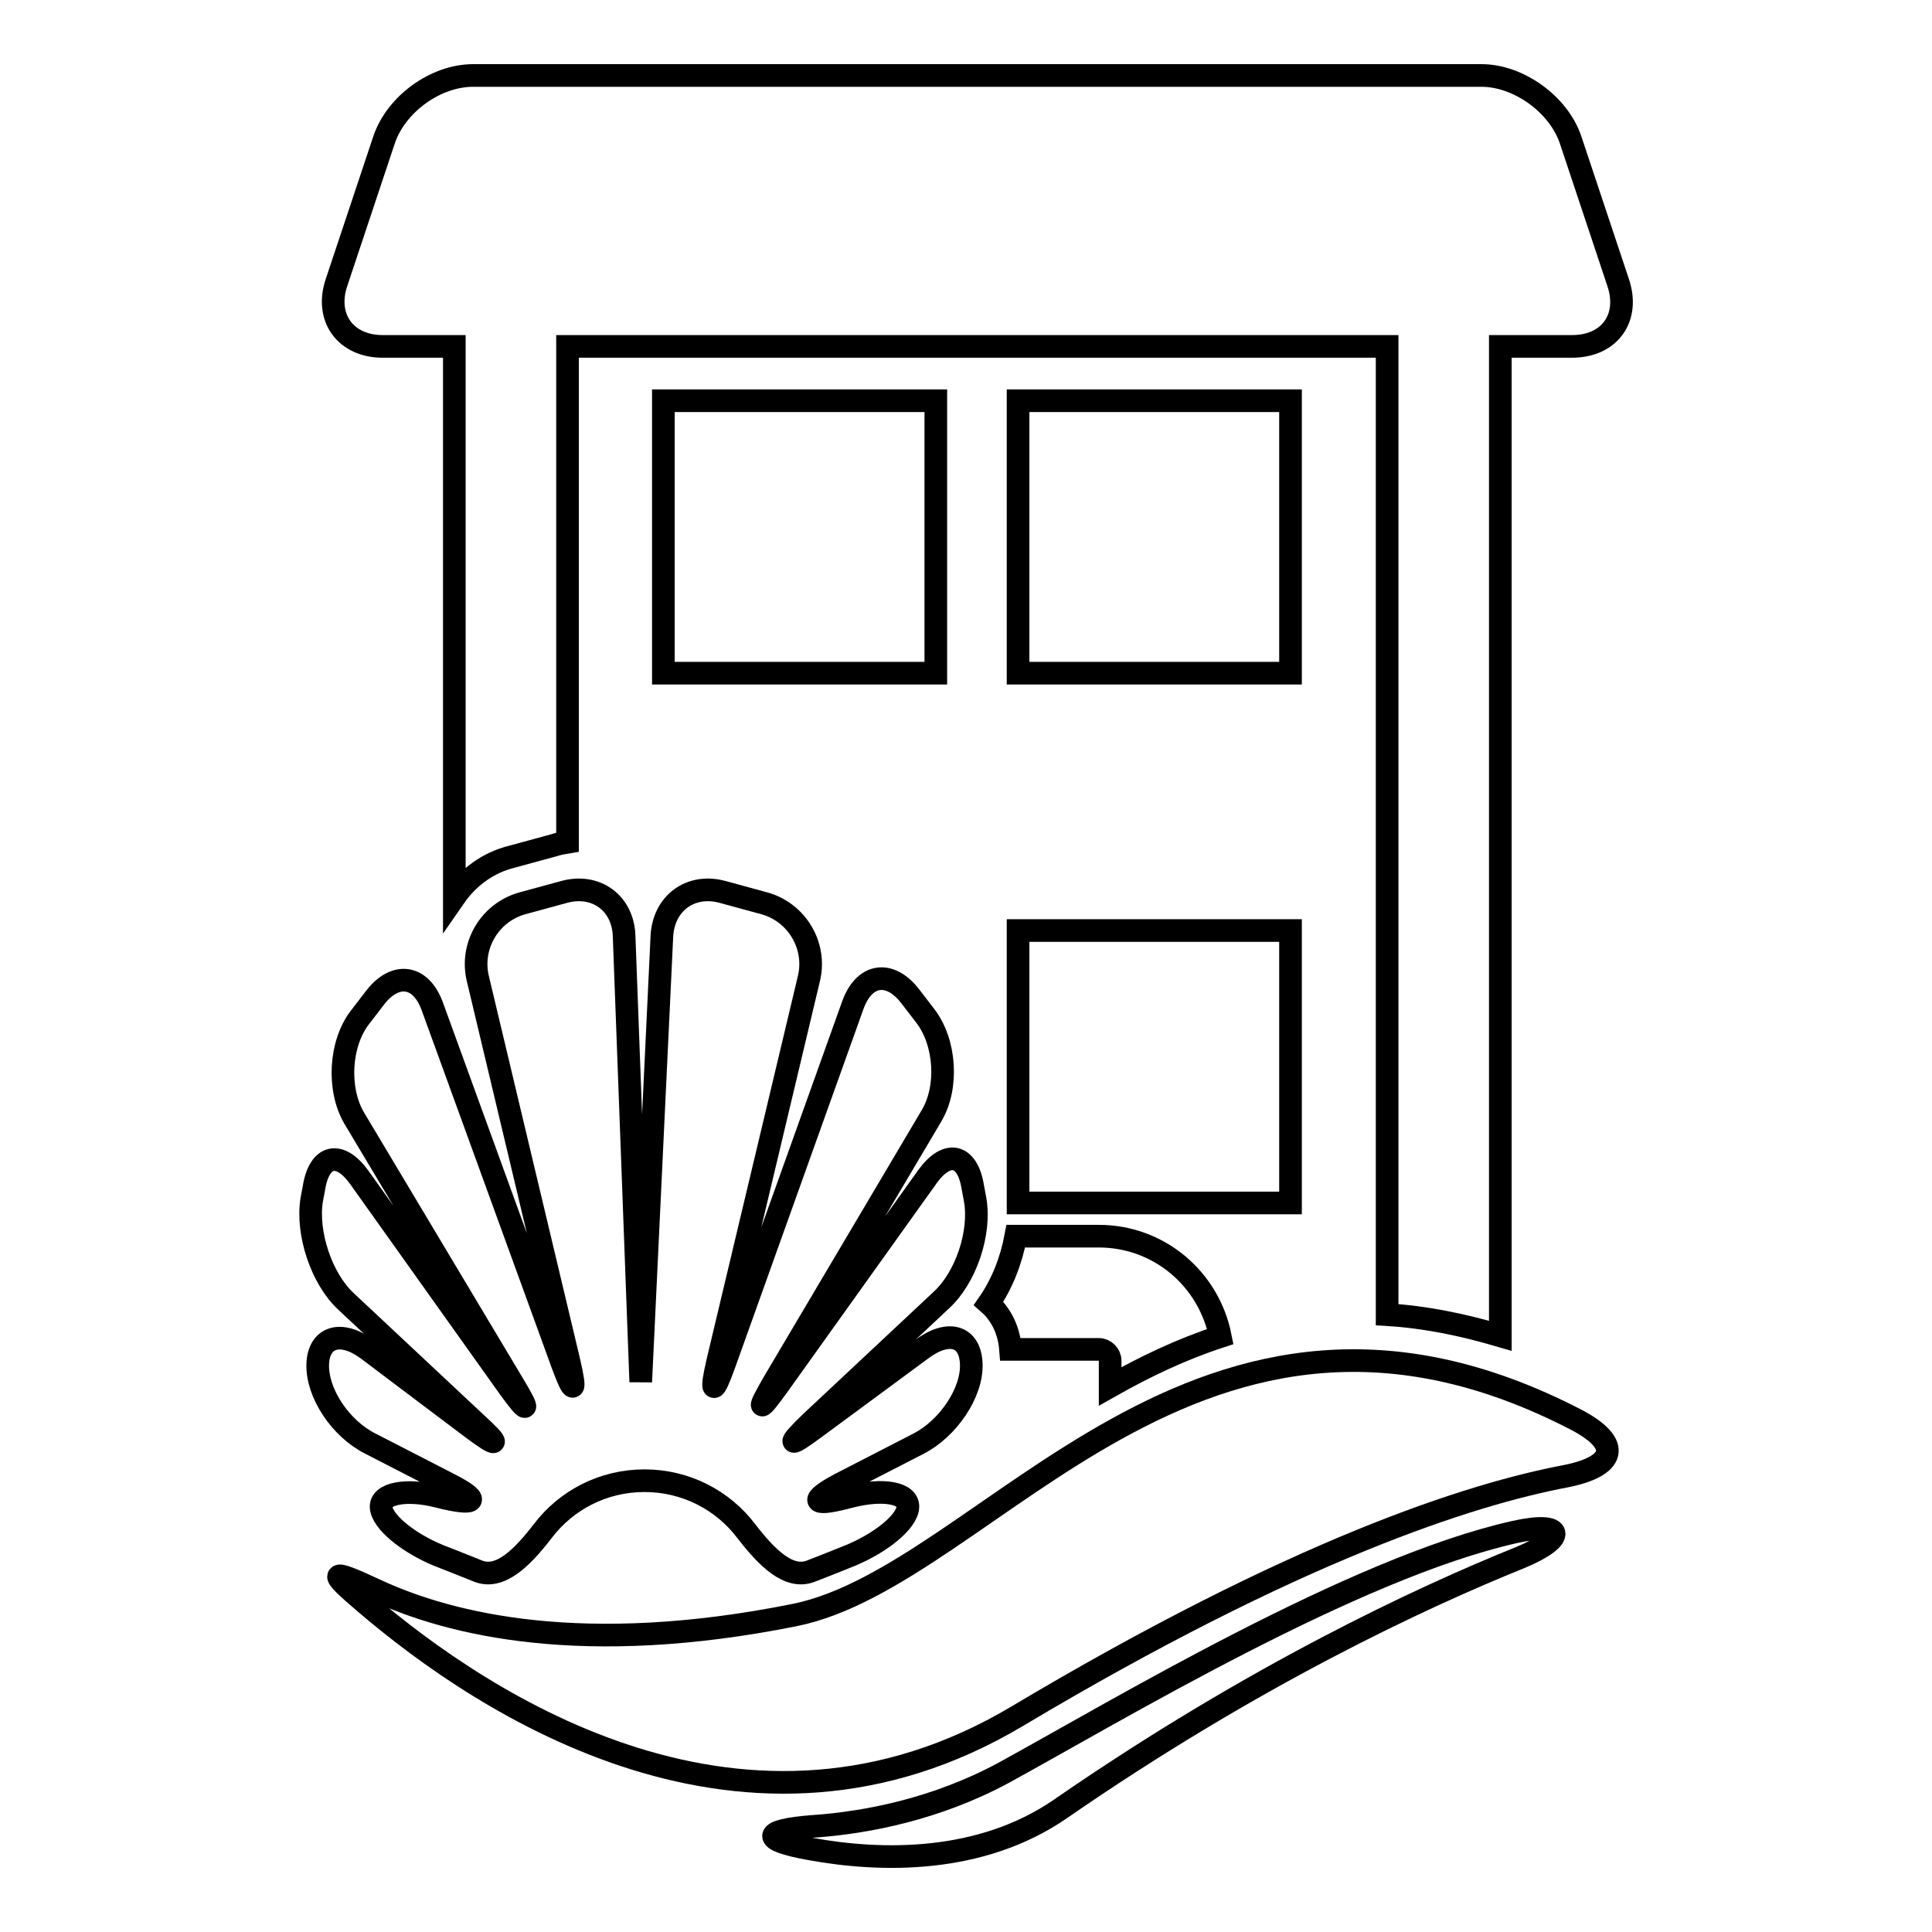 <?xml version="1.0" encoding="utf-8"?>
<!-- Svg Vector Icons : http://www.onlinewebfonts.com/icon -->
<!DOCTYPE svg PUBLIC "-//W3C//DTD SVG 1.1//EN" "http://www.w3.org/Graphics/SVG/1.1/DTD/svg11.dtd">
<svg version="1.1" xmlns="http://www.w3.org/2000/svg" xmlns:xlink="http://www.w3.org/1999/xlink" x="0px" y="0px" viewBox="0 0 256 256" enable-background="new 0 0 256 256" xml:space="preserve">
<g><g><g><g><path stroke-width="3" fill-opacity="0" stroke="#000000"  d="M134.9 123.3h36.1v36.1h-36.1z"/><path stroke-width="3" fill-opacity="0" stroke="#000000"  d="M87.9 53.1h36.1v36.1h-36.1z"/><path stroke-width="3" fill-opacity="0" stroke="#000000"  d="M134.9 53.1h36.1v36.1h-36.1z"/><path stroke-width="3" fill-opacity="0" stroke="#000000"  d="M48.7,178.8c-3.5-2.6-6.5-1.7-6.6,2c-0.1,3.8,3,8.5,7,10.5l10.5,5.4c3.9,2,3.7,2.8-0.7,1.8l-0.8-0.2c-4.3-1.1-7.7-0.4-7.6,1.4c0.1,1.9,3.5,4.7,7.6,6.4c0,0,2.6,1,5.3,2.1c2.9,1.1,5.8-1.8,8.5-5.3c3.1-4.1,8-6.7,13.5-6.7c5.5,0,10.4,2.6,13.5,6.7c2.7,3.5,5.6,6.4,8.5,5.3c2.6-1,5.3-2.1,5.3-2.1c4.1-1.7,7.5-4.5,7.6-6.4c0.1-1.9-3.3-2.5-7.6-1.4l-0.8,0.2c-4.3,1.1-4.6,0.3-0.7-1.8l10.5-5.4c3.9-2,7.1-6.7,7-10.5c-0.1-3.8-3-4.7-6.6-2L108,189.2c-3.5,2.6-3.8,2.4-0.6-0.7l17.3-16.2c3.3-3,5.3-9,4.5-13.4l-0.3-1.6c-0.7-4.4-3.4-5-6-1.4l-19.8,27.7c-2.6,3.6-2.8,3.4-0.6-0.4l20.9-35.3c2.3-3.8,1.9-9.8-0.8-13.3l-2-2.6c-2.7-3.5-6.1-3-7.6,1.2L96,180.7c-1.5,4.2-1.9,4-0.9-0.3l12.1-50.8c1-4.3-1.6-8.7-5.9-9.9l-5.5-1.5c-4.3-1.2-7.9,1.5-8.1,5.9l-2.8,59l-2.2-59c-0.1-4.4-3.7-7.1-8-5.9l-5.5,1.5c-4.3,1.2-6.9,5.6-5.9,9.9l12.1,50.8c1,4.3,0.6,4.4-0.9,0.3l-17.2-47.3c-1.5-4.2-4.9-4.7-7.6-1.2l-2,2.6c-2.7,3.5-3,9.5-0.8,13.3L68,183.4c2.3,3.8,2,4-0.6,0.4L47.6,156c-2.6-3.6-5.3-3-6,1.4l-0.3,1.6c-0.7,4.4,1.3,10.4,4.5,13.4l17.3,16.2c3.3,3,3,3.3-0.6,0.6L48.7,178.8z"/><path stroke-width="3" fill-opacity="0" stroke="#000000"  d="M209,188.2c-50.3-26.2-77.9,20.6-103.7,25.8c-27.9,5.6-45.6,1.3-55.5-3.3c-6.2-2.9-6.5-2.6-1.3,1.8c15.8,13.5,50.4,36.3,86.3,14.9c36.9-22,60-29.4,72.7-31.8C214,194.3,215,191.4,209,188.2z"/><path stroke-width="3" fill-opacity="0" stroke="#000000"  d="M131,172.7c1.6,1.4,2.7,3.5,2.9,6.1h11.7c0.8,0,1.5,0.7,1.5,1.5v3.4c4.6-2.6,9.4-4.9,14.6-6.6c-1.5-7.6-8.1-13.3-16.1-13.3h-11C134,167,132.8,170.1,131,172.7z"/><path stroke-width="3" fill-opacity="0" stroke="#000000"  d="M208.1,18.5c-1.6-4.7-6.9-8.5-11.8-8.5H62.7c-5,0-10.2,3.8-11.8,8.5l-6.3,18.9c-1.6,4.7,1.2,8.5,6.1,8.5h9.5v73c1.8-2.6,4.4-4.6,7.7-5.4l5.5-1.5c0.6-0.2,1.2-0.3,1.8-0.4V45.9h108.6v128.3c5,0.3,9.9,1.3,15,2.8V45.9h9.5c5,0,7.7-3.8,6.1-8.5L208.1,18.5z"/><path stroke-width="3" fill-opacity="0" stroke="#000000"  d="M200.7,203c-21.4,4.8-52.9,23.8-67.7,31.9c-8.9,4.8-18.1,6.6-25.2,7.1c-6.8,0.5-7.2,1.8-0.4,3c9.3,1.7,22.5,2,33.1-5.3c25.6-17.7,48-28.1,60.9-33.3C207.7,203.8,207.4,201.5,200.7,203z"/></g></g><g></g><g></g><g></g><g></g><g></g><g></g><g></g><g></g><g></g><g></g><g></g><g></g><g></g><g></g><g></g></g></g>
</svg>
